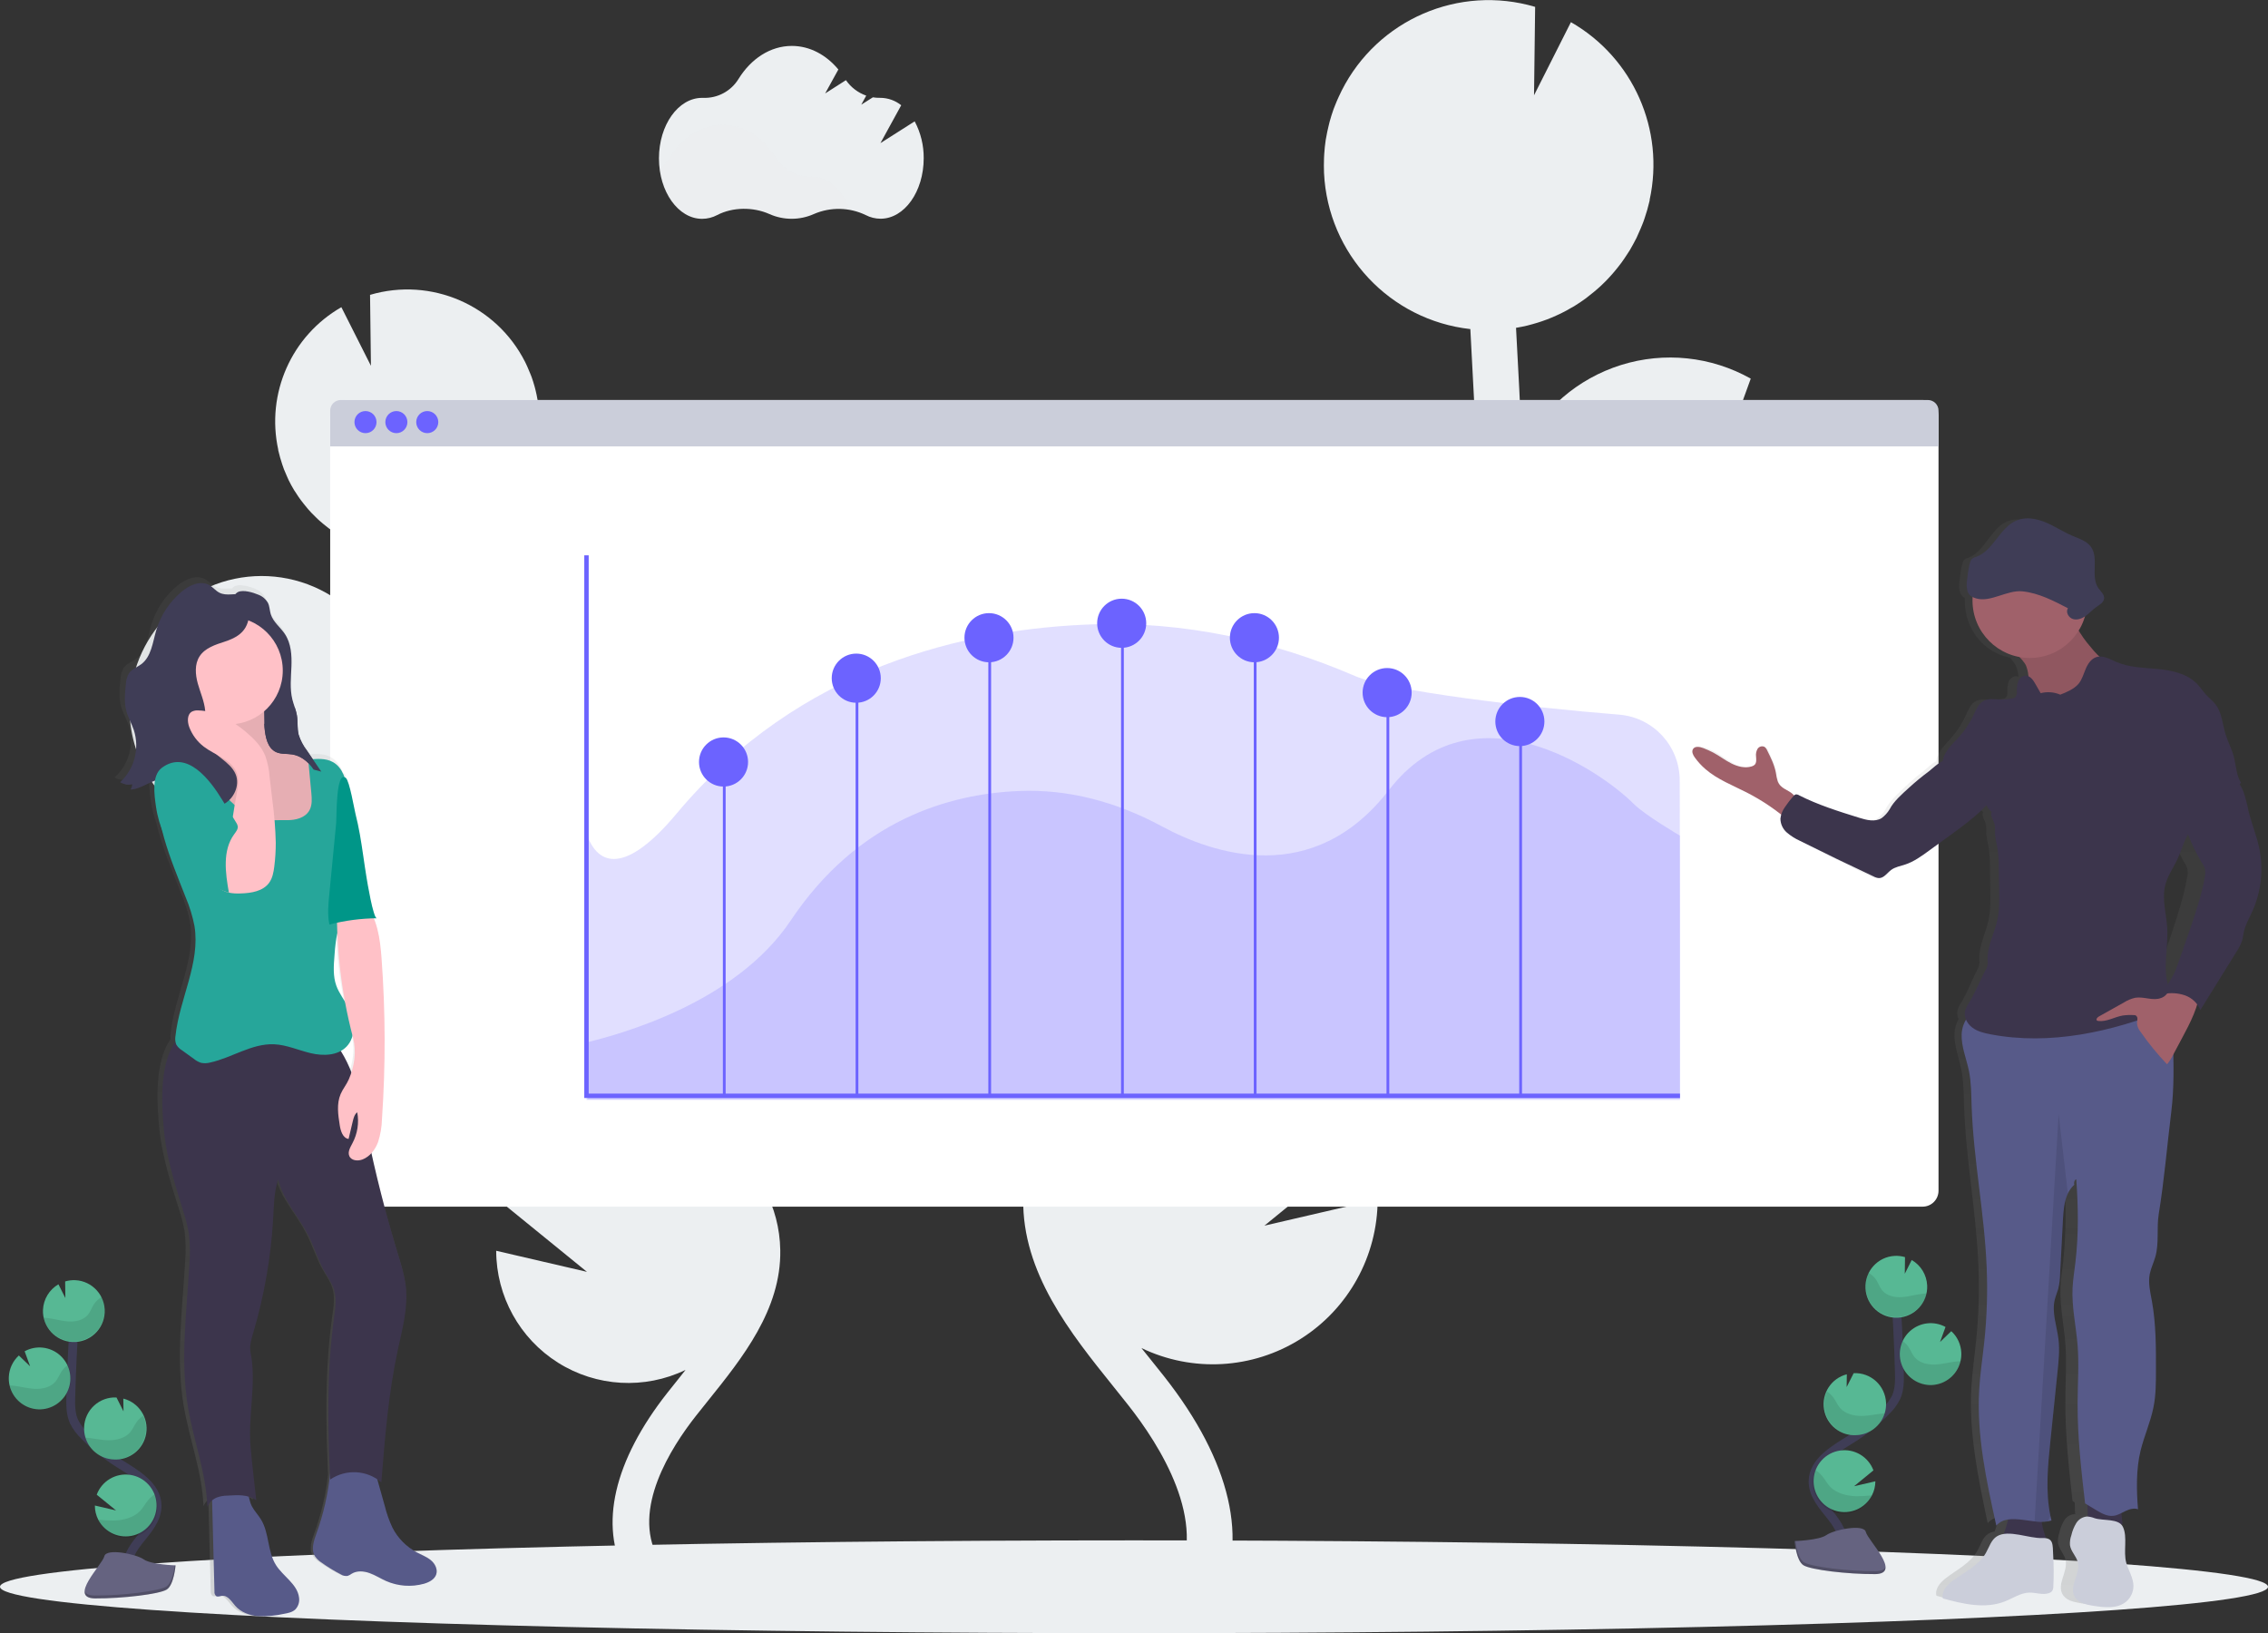 <?xml version="1.0" encoding="UTF-8"?>
<svg width="493px" height="355px" viewBox="0 0 493 355" version="1.1" xmlns="http://www.w3.org/2000/svg" xmlns:xlink="http://www.w3.org/1999/xlink">
    <rect x="0" y="0" width="493" height="355" fill="#333333" stroke="none"/>
    <!-- Generator: Sketch 55 (78076) - https://sketchapp.com -->
    <title>undraw_growth_analytics_8btt</title>
    <desc>Created with Sketch.</desc>
    <defs>
        <linearGradient x1="50.008%" y1="100.019%" x2="50.008%" y2="-0.015%" id="linearGradient-1">
            <stop stop-color="#808080" stop-opacity="0.25" offset="0%"></stop>
            <stop stop-color="#808080" stop-opacity="0.12" offset="54%"></stop>
            <stop stop-color="#808080" stop-opacity="0.1" offset="100%"></stop>
        </linearGradient>
        <linearGradient x1="50.018%" y1="99.99%" x2="50.018%" y2="-0.009%" id="linearGradient-2">
            <stop stop-color="#808080" stop-opacity="0.25" offset="0%"></stop>
            <stop stop-color="#808080" stop-opacity="0.12" offset="54%"></stop>
            <stop stop-color="#808080" stop-opacity="0.1" offset="100%"></stop>
        </linearGradient>
    </defs>
    <g id="Client-Side" stroke="none" stroke-width="1" fill="none" fill-rule="evenodd">
        <g id="4-1-1-Overview" transform="translate(-948, -83)">
            <g id="undraw_growth_analytics_8btt" transform="translate(948, 83)">
                <path d="M198.826,26.378 L191.383,31.109 L195.9,22.876 C194.621,21.853 193.038,21.287 191.402,21.266 L191.282,21.266 C190.765,21.276 190.248,21.239 189.738,21.156 L187.215,22.756 L188.294,20.786 C186.506,20.159 184.962,18.982 183.882,17.423 L179.37,20.306 L182.237,15.103 C179.6,11.933 176.041,9.982 172.123,9.982 C167.428,9.982 163.246,12.783 160.546,17.14 C158.921,19.804 155.988,21.383 152.873,21.271 L152.624,21.271 C147.44,21.271 143.239,27.161 143.239,34.419 C143.239,41.678 147.44,47.567 152.624,47.567 C153.762,47.563 154.883,47.283 155.89,46.75 C159.271,44.987 163.711,44.954 167.251,46.525 C170.324,47.899 173.836,47.899 176.909,46.525 C180.515,44.959 184.622,45.038 188.165,46.741 C189.164,47.263 190.274,47.538 191.402,47.543 C196.586,47.543 200.787,41.658 200.787,34.395 C200.813,31.6 200.139,28.844 198.826,26.378 Z" id="Path" fill="#ECEFF1" fill-rule="nonzero"></path>
                <path d="M184.798,45.617 C182.09,45.102 179.29,45.408 176.756,46.496 C173.684,47.87 170.174,47.87 167.102,46.496 C163.466,44.898 159.313,44.979 155.741,46.717 C154.735,47.253 153.614,47.535 152.475,47.538 C147.866,47.538 144.039,42.893 143.239,36.763 C144.159,36.09 144.94,35.245 145.541,34.275 C148.24,29.918 152.422,27.122 157.117,27.122 C161.812,27.122 165.946,29.884 168.627,34.198 C170.266,36.845 173.167,38.442 176.276,38.406 L176.396,38.406 C180.079,38.382 183.254,41.327 184.798,45.617 Z" id="Path" fill="#CFD8DC" fill-rule="nonzero" opacity="0.03"></path>
                <path d="M135.302,231.192 L132.285,229.314 C131.997,229.136 131.714,228.944 131.427,228.761 C144.65,226.483 154.533,215.333 155.228,201.912 C155.923,188.49 147.245,176.376 134.328,172.739 L134.477,184.586 L127.979,171.697 L127.897,171.697 C112.063,170.961 98.628,183.218 97.885,199.079 C97.857,199.631 97.885,200.169 97.885,200.712 C95.627,198.127 93.569,195.356 92.212,192.32 C89.464,186.176 89.411,179.215 89.627,170.751 C90.059,153.985 90.783,137.086 91.723,120.244 C105.741,118.68 116.547,107.147 117.217,93.035 C117.255,92.156 117.241,91.291 117.217,90.427 C117.217,90.21 117.217,89.999 117.183,89.783 C117.126,88.947 117.049,88.121 116.92,87.304 C116.92,87.17 116.872,87.04 116.848,86.91 C116.733,86.218 116.589,85.536 116.426,84.864 C116.363,84.609 116.301,84.359 116.234,84.11 C116.032,83.375 115.812,82.668 115.553,81.938 C115.467,81.703 115.366,81.458 115.275,81.237 C115.073,80.713 114.853,80.194 114.618,79.685 C114.493,79.416 114.373,79.147 114.244,78.883 C114.205,78.816 114.181,78.744 114.143,78.676 L114.143,78.676 C107.888,66.31 93.714,60.177 80.439,64.092 L80.63,79.512 L74.204,66.773 C63.359,72.985 57.802,85.535 60.484,97.757 L60.455,97.757 C60.498,97.964 60.56,98.161 60.608,98.362 C60.699,98.742 60.795,99.117 60.901,99.491 C61.035,99.972 61.189,100.452 61.347,100.932 C61.467,101.288 61.582,101.639 61.716,101.989 C61.913,102.498 62.133,102.993 62.354,103.488 C62.483,103.776 62.599,104.074 62.738,104.358 C63.102,105.1 63.499,105.826 63.927,106.534 C64.076,106.783 64.243,107.014 64.407,107.259 C64.713,107.739 65.02,108.22 65.366,108.667 C65.572,108.95 65.792,109.224 66.008,109.498 C66.325,109.896 66.646,110.29 66.967,110.67 C67.202,110.944 67.447,111.208 67.692,111.467 C68.046,111.842 68.406,112.202 68.78,112.553 C69.03,112.788 69.26,113.033 69.533,113.254 C69.955,113.634 70.396,113.989 70.842,114.34 C71.068,114.518 71.288,114.7 71.519,114.873 C72.2,115.353 72.9,115.834 73.624,116.314 C73.758,116.396 73.907,116.463 74.041,116.545 C74.65,116.9 75.264,117.241 75.897,117.549 C76.17,117.683 76.449,117.803 76.727,117.928 C77.245,118.159 77.767,118.385 78.305,118.591 L79.264,118.927 C79.791,119.105 80.328,119.273 80.87,119.408 C81.187,119.494 81.508,119.586 81.829,119.662 C82.414,119.802 83.014,119.917 83.618,120.023 L83.733,120.047 C83.34,127.153 82.988,134.261 82.678,141.371 C79.221,134.255 72.988,128.882 65.449,126.518 C57.909,124.154 49.73,125.009 42.84,128.881 L47.914,142.812 L37.474,132.772 C31.877,137.899 28.541,145.041 28.199,152.631 C28.066,155.293 28.311,157.96 28.928,160.552 C31.62,172.022 41.028,180.684 52.663,182.408 C64.299,184.132 75.807,178.57 81.7,168.373 C81.7,169.093 81.652,169.814 81.633,170.539 C81.441,178.004 81.201,187.295 84.918,195.591 C87.436,201.212 91.483,205.78 95.468,209.873 C98.072,212.534 100.772,215.114 103.54,217.607 C106.264,221.27 109.817,224.234 113.908,226.254 C118.454,229.76 123.164,233.061 128.031,236.106 L131.072,237.999 C133.805,239.695 136.606,241.438 139.349,243.249 C138.87,243.201 138.39,243.149 137.911,243.125 C125.422,242.542 113.992,250.118 109.645,261.859 L127.59,276.458 L107.861,271.875 C107.871,281.759 112.947,290.946 121.302,296.204 C129.657,301.463 140.123,302.057 149.017,297.777 L147.708,299.435 C146.826,300.533 145.955,301.625 145.095,302.711 C133.422,317.521 130.175,331.577 135.954,342.294 L142.984,338.494 C137.335,328.06 145.79,314.706 151.339,307.683 C152.183,306.616 153.039,305.543 153.909,304.464 C161.366,295.183 169.816,284.663 169.61,271.76 C169.289,252.3 150.447,240.598 135.302,231.192 Z" id="Path" fill="#ECEFF1" fill-rule="nonzero"></path>
                <path d="M265.237,209.93 L268.997,207.586 C269.356,207.36 269.706,207.106 270.066,206.894 C253.501,204.041 241.144,190.033 240.357,173.215 C240.085,167.602 241.145,162.005 243.45,156.882 C247.803,147.167 256.235,139.886 266.469,137.004 L266.282,151.785 L274.373,135.707 L274.469,135.707 C294.229,134.786 310.994,150.083 311.918,169.876 C311.952,170.563 311.918,171.236 311.918,171.913 C314.743,168.69 317.304,165.231 318.997,161.446 C322.431,153.76 322.498,145.113 322.224,134.545 C321.687,113.624 320.786,92.545 319.611,71.533 C302.121,69.584 288.638,55.192 287.806,37.585 C287.758,36.49 287.772,35.409 287.806,34.333 C287.806,34.064 287.82,33.795 287.849,33.526 C287.916,32.483 288.017,31.45 288.17,30.437 C288.194,30.269 288.232,30.105 288.261,29.956 C288.408,29.092 288.586,28.24 288.793,27.401 C288.87,27.089 288.947,26.772 289.028,26.44 C289.283,25.527 289.556,24.619 289.877,23.736 C289.983,23.438 290.107,23.154 290.223,22.861 C290.482,22.203 290.755,21.559 291.047,20.94 C291.201,20.608 291.35,20.272 291.527,19.941 C291.565,19.859 291.604,19.768 291.647,19.686 C299.443,4.251 317.133,-3.402 333.696,1.494 L333.456,20.709 L341.474,4.818 C355.004,12.568 361.933,28.229 358.576,43.474 L358.614,43.474 C358.562,43.729 358.48,43.955 358.423,44.228 C358.307,44.709 358.188,45.189 358.058,45.636 C357.89,46.236 357.698,46.823 357.502,47.409 C357.353,47.851 357.209,48.292 357.022,48.73 C356.778,49.364 356.504,49.983 356.226,50.598 C356.063,50.959 355.919,51.328 355.746,51.684 C355.267,52.611 354.787,53.519 354.265,54.398 C354.082,54.71 353.871,55.003 353.675,55.306 C353.291,55.902 352.903,56.488 352.485,57.059 C352.226,57.415 351.953,57.751 351.685,58.097 C351.291,58.577 350.893,59.087 350.471,59.562 C350.177,59.882 349.875,60.214 349.565,60.557 C349.128,61.037 348.673,61.469 348.212,61.911 C347.901,62.204 347.594,62.502 347.253,62.786 C346.721,63.266 346.174,63.698 345.613,64.135 C345.335,64.356 345.062,64.592 344.774,64.803 C343.925,65.428 343.052,66.023 342.146,66.576 C341.978,66.677 341.796,66.763 341.623,66.864 C340.872,67.312 340.101,67.73 339.312,68.118 C338.971,68.286 338.621,68.43 338.276,68.598 C337.628,68.891 336.976,69.17 336.309,69.424 C335.916,69.573 335.523,69.713 335.13,69.847 C334.468,70.073 333.801,70.275 333.125,70.462 C332.727,70.572 332.329,70.683 331.921,70.784 C331.188,70.957 330.444,71.101 329.691,71.231 L329.543,71.259 C330.041,80.127 330.481,88.997 330.862,97.868 C335.175,88.991 342.953,82.289 352.36,79.343 C361.767,76.397 371.971,77.468 380.564,82.303 L374.277,99.679 L387.298,87.155 C394.281,93.549 398.444,102.46 398.87,111.928 C399.034,115.237 398.729,118.553 397.963,121.776 C394.613,136.096 382.874,146.915 368.349,149.07 C353.825,151.225 339.459,144.279 332.108,131.547 C332.108,132.445 332.171,133.353 332.195,134.251 C332.435,143.566 332.732,155.158 328.099,165.505 C324.958,172.523 319.903,178.216 314.906,183.322 C311.655,186.646 308.298,189.863 304.835,192.973 C301.431,197.541 296.994,201.234 291.887,203.748 C286.213,208.124 280.339,212.241 274.267,216.046 L270.479,218.414 C267.069,220.528 263.578,222.704 260.149,224.961 C260.753,224.904 261.348,224.837 261.961,224.808 C277.537,224.079 291.795,233.523 297.224,248.164 L274.848,266.418 L299.464,260.706 C299.447,273.037 293.112,284.496 282.688,291.055 C272.264,297.614 259.208,298.355 248.111,293.017 C248.668,293.708 249.219,294.4 249.775,295.087 C250.874,296.456 251.972,297.821 253.041,299.175 C267.601,317.646 271.654,335.204 264.441,348.558 L255.674,343.817 C262.69,330.799 252.135,314.139 245.215,305.386 C244.164,304.056 243.09,302.716 242.011,301.371 C232.708,289.793 222.162,276.669 222.421,260.572 C222.819,236.26 246.337,221.661 265.237,209.93 Z" id="Path" fill="#ECEFF1" fill-rule="nonzero"></path>
                <path d="M421.381,90.412 L421.381,258.823 C421.381,259.742 421.016,260.623 420.368,261.272 C419.72,261.922 418.84,262.287 417.923,262.287 L75.226,262.287 C74.309,262.287 73.43,261.922 72.782,261.272 C72.135,260.622 71.771,259.741 71.773,258.823 L71.773,90.412 C71.771,89.494 72.135,88.613 72.782,87.963 C73.43,87.314 74.309,86.949 75.226,86.949 L417.923,86.949 C419.833,86.949 421.381,88.499 421.381,90.412 Z" id="Path" fill="#FFFFFF" fill-rule="nonzero"></path>
                <path d="M421.381,89.259 L421.381,97.037 L71.773,97.037 L71.773,89.259 C71.773,87.983 72.806,86.949 74.079,86.949 L419.074,86.949 C420.348,86.949 421.381,87.983 421.381,89.259 Z" id="Path" fill="#CBCEDA" fill-rule="nonzero"></path>
                <ellipse id="Oval" fill="#6C63FF" fill-rule="nonzero" cx="79.446" cy="91.752" rx="2.398" ry="2.402"></ellipse>
                <ellipse id="Oval" fill="#6C63FF" fill-rule="nonzero" cx="86.16" cy="91.752" rx="2.398" ry="2.402"></ellipse>
                <ellipse id="Oval" fill="#6C63FF" fill-rule="nonzero" cx="92.874" cy="91.752" rx="2.398" ry="2.402"></ellipse>
                <path d="M365.184,209.911 L365.184,238.82 L127.7,238.95 L127.485,181.16 C129.993,188.563 136.184,189.894 147.085,176.837 C173.725,144.969 209.937,136.581 237.968,135.702 C257.151,135.097 276.291,139.065 294.558,146.948 C302.145,150.229 332.128,153.76 351.915,155.335 C359.361,155.923 365.11,162.139 365.127,169.622 L365.184,209.911 Z" id="Path" fill="#6C63FF" fill-rule="nonzero" opacity="0.2"></path>
                <path d="M365.184,181.641 L365.184,239.094 L127.485,239.094 L127.485,226.604 C134.28,224.889 159.697,218.294 171.883,200.078 C186.462,178.269 206.278,172.533 221.61,171.932 C232.118,171.514 242.577,174.219 252.562,179.618 C263.793,185.69 285.446,193.016 301.895,171.75 C320.09,148.235 348.04,167.614 355.128,174.738 C357.66,177.255 365.184,181.641 365.184,181.641 Z" id="Path" fill="#6C63FF" fill-rule="nonzero" opacity="0.2"></path>
                <polyline id="Path" stroke="#6C63FF" stroke-width="0.96" points="127.485 120.71 127.485 238.191 365.184 238.191"></polyline>
                <path d="M157.434,238.191 L157.434,166.571" id="Path" stroke="#6C63FF" stroke-width="0.6"></path>
                <path d="M186.285,238.191 L186.285,147.414" id="Path" stroke="#6C63FF" stroke-width="0.6"></path>
                <path d="M215.136,238.191 L215.136,138.301" id="Path" stroke="#6C63FF" stroke-width="0.6"></path>
                <path d="M243.987,238.191 L243.987,135.476" id="Path" stroke="#6C63FF" stroke-width="0.6"></path>
                <path d="M272.838,238.191 L272.838,138.618" id="Path" stroke="#6C63FF" stroke-width="0.6"></path>
                <path d="M301.689,238.191 L301.689,150.238" id="Path" stroke="#6C63FF" stroke-width="0.6"></path>
                <path d="M330.54,238.191 L330.54,156.205" id="Path" stroke="#6C63FF" stroke-width="0.6"></path>
                <ellipse id="Oval" fill="#6C63FF" fill-rule="nonzero" cx="157.276" cy="165.63" rx="5.333" ry="5.342"></ellipse>
                <ellipse id="Oval" fill="#6C63FF" fill-rule="nonzero" cx="186.127" cy="147.414" rx="5.333" ry="5.342"></ellipse>
                <ellipse id="Oval" fill="#6C63FF" fill-rule="nonzero" cx="214.978" cy="138.618" rx="5.333" ry="5.342"></ellipse>
                <ellipse id="Oval" fill="#6C63FF" fill-rule="nonzero" cx="243.824" cy="135.476" rx="5.333" ry="5.342"></ellipse>
                <ellipse id="Oval" fill="#6C63FF" fill-rule="nonzero" cx="272.675" cy="138.618" rx="5.333" ry="5.342"></ellipse>
                <ellipse id="Oval" fill="#6C63FF" fill-rule="nonzero" cx="301.526" cy="150.551" rx="5.333" ry="5.342"></ellipse>
                <ellipse id="Oval" fill="#6C63FF" fill-rule="nonzero" cx="330.377" cy="156.834" rx="5.333" ry="5.342"></ellipse>
                <ellipse id="Oval" fill="#ECEFF1" fill-rule="nonzero" cx="246.5" cy="344.912" rx="246.5" ry="10.088"></ellipse>
                <path d="M27.595,169.439 C27.575,169.855 27.441,170.258 27.206,170.602 C29.124,170.544 30.827,169.281 32.597,168.68 C32.28,170.544 32.597,172.754 32.836,174.339 C33.068,175.877 33.45,177.388 33.978,178.85 C35.191,184.072 37.402,189.207 39.382,194.222 C40.236,196.21 40.879,198.282 41.301,200.404 C42.648,208.499 37.987,216.329 37.104,224.481 C37.037,224.93 37.037,225.387 37.104,225.836 C37.025,225.92 36.954,226.011 36.893,226.11 C33.637,231.115 34.059,239.493 34.644,245.421 C35.229,251.349 37.104,257.065 38.874,262.758 C39.401,264.327 39.813,265.932 40.107,267.561 C40.388,269.792 40.433,272.046 40.241,274.287 C39.656,284.716 38.188,295.236 39.92,305.511 C41.181,313 43.934,319.812 44.236,327.397 C44.464,326.838 44.826,326.343 45.291,325.956 L45.809,345.878 C45.76,346.255 45.9,346.632 46.183,346.886 C46.552,347.122 47.032,346.886 47.468,346.824 C48.734,346.67 49.545,348.049 50.384,349.005 C51.645,350.446 53.587,351.128 55.491,351.277 C57.408,351.349 59.326,351.175 61.198,350.758 C62.076,350.6 63.006,350.417 63.663,349.797 C64.345,349.102 64.655,348.122 64.498,347.16 C64.124,344.225 60.968,342.553 59.381,340.051 C57.505,337.091 57.942,333.128 56.11,330.136 C55.482,329.112 54.614,328.248 54.053,327.186 C53.77,326.532 53.546,325.853 53.386,325.159 C53.955,325.331 54.495,325.588 54.988,325.923 C54.815,324.366 54.638,322.805 54.465,321.244 L54.388,320.571 C54.153,318.462 53.909,316.358 53.736,314.245 C53.146,307.289 55.117,300.472 53.736,293.627 C53.448,292.186 53.909,290.682 54.336,289.265 C56.76,281.192 58.239,272.864 58.743,264.449 C58.915,261.48 58.911,258.617 59.86,255.802 C60.973,260.341 64.411,263.92 66.574,268.085 C67.907,270.679 68.737,273.513 70.19,276.04 C70.89,277.27 71.744,278.442 72.19,279.777 C72.881,281.867 72.516,284.135 72.19,286.315 C70.631,297.604 70.814,309.095 71.312,320.48 C70.839,324.836 69.839,329.119 68.334,333.234 C67.74,334.858 67.092,336.75 68.013,338.216 C68.401,338.753 68.89,339.21 69.452,339.561 C70.815,340.532 72.248,341.4 73.739,342.159 C74.182,342.451 74.715,342.574 75.24,342.505 C75.566,342.392 75.873,342.23 76.151,342.025 C77.317,341.324 78.822,341.434 80.108,341.886 C81.393,342.337 82.554,343.091 83.8,343.634 C86.414,344.76 89.332,344.966 92.078,344.22 C93.238,343.898 94.476,343.284 94.835,342.145 C95.195,341.007 94.533,339.806 93.617,339.056 C92.701,338.307 91.569,337.903 90.519,337.356 C88.217,336.153 86.338,334.274 85.134,331.971 C84.41,330.451 83.841,328.863 83.436,327.229 C82.88,325.269 82.325,323.309 81.772,321.349 C82.088,321.558 82.389,321.787 82.673,322.036 C83.455,312.333 84.246,302.6 86.323,293.089 C87.316,288.54 88.611,283.933 88.107,279.307 C87.843,276.876 87.085,274.527 86.366,272.187 C84.128,264.889 82.168,257.514 80.487,250.061 C81.114,249.359 81.602,248.544 81.925,247.659 C82.465,246.014 82.761,244.299 82.803,242.567 C83.607,230.891 83.575,219.172 82.707,207.5 C82.486,204.541 82.141,201.432 80.981,198.742 L81.662,198.742 C80.851,198.742 79.527,190.682 79.369,189.783 C78.827,186.67 78.448,183.538 77.887,180.43 C77.614,178.917 77.307,177.404 76.928,175.915 C76.669,174.925 75.633,168.781 74.808,168.094 C74.72,168.02 74.619,167.962 74.511,167.921 C74.097,166.541 73.191,165.361 71.965,164.607 C70.636,163.857 69.054,163.833 67.505,163.953 C67.067,163.313 66.629,162.68 66.191,162.056 C65.386,161.021 64.77,159.852 64.373,158.602 C64.249,158.079 64.175,157.544 64.152,157.007 C64.152,156.647 64.128,156.286 64.114,155.926 C64.114,155.744 64.114,155.566 64.114,155.383 C64.097,155.024 64.059,154.667 63.999,154.312 L63.999,154.312 C63.951,154.019 63.879,153.736 63.802,153.447 C63.769,153.327 63.726,153.202 63.687,153.082 C63.467,152.357 63.208,151.641 63.016,150.911 C62.426,148.552 62.723,146.078 62.814,143.648 C62.905,141.217 62.747,138.642 61.376,136.615 C60.373,135.126 58.767,133.997 58.23,132.292 C57.975,131.48 57.99,130.586 57.616,129.818 C57.13,128.963 56.354,128.312 55.429,127.983 C54.345,127.502 52.168,126.868 51.002,127.43 C50.784,127.539 50.591,127.693 50.437,127.882 C49.204,127.944 47.962,128.112 46.878,127.569 C46.044,127.151 45.439,126.359 44.629,125.903 C42.711,124.826 40.265,125.903 38.558,127.305 C35.844,129.532 33.86,132.525 32.865,135.894 C32.107,138.493 31.8,141.529 29.628,143.167 C28.726,143.845 27.566,144.219 26.909,145.127 C26.462,145.866 26.214,146.709 26.189,147.572 C25.964,149.542 25.777,151.569 26.3,153.481 C26.693,154.922 27.465,156.21 27.945,157.612 C29.25,161.665 28.075,166.109 24.938,168.983 C25.73,169.476 26.683,169.639 27.595,169.439 L27.595,169.439 Z M73.71,227.724 C75.031,227.007 75.975,225.75 76.295,224.279 C76.348,224.467 76.391,224.654 76.439,224.841 C77.054,227.35 76.929,229.983 76.079,232.422 C75.443,230.783 74.649,229.209 73.71,227.724 L73.71,227.724 Z M74.669,217.088 C73.87,215.941 73.195,214.712 72.655,213.423 C71.917,211.347 72.084,209.099 72.262,206.88 C72.357,205.205 72.588,203.541 72.952,201.903 C73.164,207 73.743,212.075 74.684,217.088 L74.669,217.088 Z" id="Shape" fill="url(#linearGradient-1)" fill-rule="nonzero"></path>
                <path d="M56.11,129.251 C57.021,129.58 57.783,130.226 58.258,131.071 C58.623,131.835 58.613,132.724 58.863,133.531 C59.39,135.231 60.973,136.356 61.951,137.854 C63.284,139.867 63.443,142.432 63.351,144.844 C63.26,147.255 62.973,149.72 63.553,152.05 C63.836,153.188 64.325,154.278 64.512,155.436 C64.752,156.849 64.55,158.318 64.9,159.707 C65.29,160.947 65.895,162.108 66.689,163.137 L69.811,167.71 C68.417,167.374 67.045,166.954 65.701,166.451 C66.116,167.758 66.887,168.922 67.927,169.814 L65.668,167.076 C65.21,166.446 64.641,165.906 63.989,165.481 C63.16,165.001 62.181,164.933 61.251,164.746 C59.457,164.381 57.669,163.463 56.791,161.864 C55.626,159.712 56.369,157.012 55.721,154.658 C55.242,152.938 54.062,151.521 53.247,149.931 C51.405,146.343 51.516,142.106 50.94,138.104 C50.696,136.408 50.317,134.741 50.307,133.003 C50.307,131.739 50.432,129.328 51.746,128.679 C52.902,128.141 55.04,128.794 56.11,129.251 Z" id="Path" fill="#3F3D56" fill-rule="nonzero"></path>
                <path d="M81.249,318.832 L83.647,327.369 C84.044,328.992 84.603,330.57 85.316,332.081 C86.486,334.365 88.327,336.235 90.591,337.437 C91.622,337.98 92.74,338.398 93.636,339.128 C94.533,339.858 95.176,341.083 94.831,342.198 C94.485,343.312 93.262,343.942 92.121,344.264 C89.416,345.004 86.539,344.796 83.968,343.673 C82.745,343.13 81.604,342.38 80.343,341.934 C79.081,341.487 77.595,341.372 76.453,342.073 C76.18,342.277 75.878,342.439 75.557,342.553 C75.039,342.624 74.514,342.503 74.079,342.212 C72.612,341.458 71.203,340.594 69.864,339.628 C69.318,339.278 68.846,338.824 68.473,338.292 C67.562,336.851 68.205,334.93 68.785,333.34 C70.327,329.08 71.33,324.644 71.773,320.134 C71.756,319.73 71.915,319.339 72.209,319.063 C72.422,318.951 72.66,318.898 72.9,318.909 L83.143,318.429" id="Path" fill="#575A89" fill-rule="nonzero"></path>
                <path d="M54.729,327.378 C55.28,328.43 56.139,329.3 56.753,330.313 C58.551,333.287 58.124,337.226 59.97,340.166 C61.529,342.654 64.632,344.321 65.001,347.237 C65.155,348.19 64.851,349.161 64.181,349.855 C63.534,350.456 62.618,350.633 61.754,350.787 C59.916,351.203 58.032,351.378 56.148,351.306 C54.273,351.157 52.364,350.465 51.127,349.043 C50.298,348.083 49.506,346.723 48.25,346.882 C47.818,346.934 47.348,347.175 46.984,346.939 C46.708,346.685 46.573,346.313 46.619,345.94 L46.053,324.097 C47.866,323.9 51.007,323.18 52.767,323.804 C54.283,324.337 54.038,326.048 54.729,327.378 Z" id="Path" fill="#575A89" fill-rule="nonzero"></path>
                <path d="M72.626,226.407 C77.048,231.917 78.357,239.214 79.777,246.141 C81.606,255.076 83.853,263.912 86.52,272.649 C87.229,274.974 87.958,277.308 88.232,279.725 C88.711,284.327 87.455,288.905 86.476,293.425 C84.438,302.884 83.661,312.559 82.894,322.205 C79.741,319.513 75.178,319.271 71.758,321.614 C71.24,309.984 71.005,298.234 72.578,286.695 C72.876,284.528 73.235,282.275 72.578,280.2 C72.137,278.865 71.303,277.707 70.607,276.487 C69.169,273.97 68.363,271.155 67.054,268.575 C64.948,264.434 61.567,260.889 60.474,256.364 C59.539,259.169 59.544,262.013 59.376,264.963 C58.889,273.335 57.44,281.623 55.06,289.664 C54.638,291.076 54.187,292.546 54.47,293.987 C55.813,300.799 53.875,307.572 54.47,314.49 C54.642,316.589 54.877,318.683 55.108,320.778 L55.184,321.45 L55.702,326.1 C53.784,324.789 51.755,324.976 49.439,325.096 C48.657,325.097 47.882,325.233 47.147,325.5 C46.206,325.88 45.459,326.628 45.08,327.57 C44.802,320.028 42.092,313.255 40.855,305.814 C39.152,295.572 40.591,285.11 41.171,274.743 C41.359,272.511 41.314,270.265 41.037,268.042 C40.748,266.413 40.343,264.808 39.824,263.238 C38.088,257.579 36.241,251.896 35.666,246.002 C35.09,240.108 34.678,231.783 37.877,226.787 C38.865,225.25 41.296,225.941 42.831,224.942 C44.04,224.183 45.37,223.637 46.763,223.328 C55.151,221.378 64.052,225.668 72.626,226.407 Z" id="Path" fill="#3C354C" fill-rule="nonzero"></path>
                <path d="M57.486,158.03 C57.673,160.129 58.115,162.603 60.023,163.487 C61.107,163.968 62.364,163.8 63.534,163.992 C65.749,164.352 67.572,166.057 68.598,168.056 C69.624,170.054 69.979,172.326 70.219,174.56 C70.516,177.361 70.612,180.397 69.078,182.755 C67.84,184.677 65.721,185.825 63.495,186.416 C59.021,187.591 54.256,186.71 50.494,184.014 C48.718,182.626 47.109,181.037 45.698,179.277 C42.514,175.564 39.306,171.495 38.654,166.643 C38.577,166.091 38.582,165.423 39.032,165.097 C39.344,164.921 39.704,164.85 40.059,164.895 L43.114,164.948 C43.886,164.948 44.758,164.948 45.286,164.366 C45.814,163.785 45.766,163.045 45.766,162.334 L45.559,153.452 C45.514,153.138 45.588,152.817 45.766,152.554 C45.958,152.377 46.205,152.271 46.466,152.251 C48.149,151.968 49.909,152.251 51.554,151.795 C53.122,151.363 55.582,149.561 56.733,151.411 C57.693,153.001 57.328,156.238 57.486,158.03 Z" id="Path" fill="#FFC1C7" fill-rule="nonzero"></path>
                <path d="M57.486,158.03 C57.673,160.129 58.115,162.603 60.023,163.487 C61.107,163.968 62.364,163.8 63.534,163.992 C65.749,164.352 67.572,166.057 68.598,168.056 C69.624,170.054 69.979,172.326 70.219,174.56 C70.516,177.361 70.612,180.397 69.078,182.755 C67.84,184.677 65.721,185.825 63.495,186.416 C59.021,187.591 54.256,186.71 50.494,184.014 C48.718,182.626 47.109,181.037 45.698,179.277 C42.514,175.564 39.306,171.495 38.654,166.643 C38.577,166.091 38.582,165.423 39.032,165.097 C39.344,164.921 39.704,164.85 40.059,164.895 L43.114,164.948 C43.886,164.948 44.758,164.948 45.286,164.366 C45.814,163.785 45.766,163.045 45.766,162.334 L45.559,153.452 C45.514,153.138 45.588,152.817 45.766,152.554 C45.958,152.377 46.205,152.271 46.466,152.251 C48.149,151.968 49.909,152.251 51.554,151.795 C53.122,151.363 55.582,149.561 56.733,151.411 C57.693,153.001 57.328,156.238 57.486,158.03 Z" id="Path" fill="#000000" fill-rule="nonzero" opacity="0.1"></path>
                <ellipse id="Oval" fill="#FFC1C7" fill-rule="nonzero" cx="49.799" cy="145.761" rx="11.668" ry="11.688"></ellipse>
                <path d="M62.344,178.273 C64.229,178.307 66.358,177.793 67.27,176.121 C67.893,174.988 67.792,173.609 67.672,172.322 L66.996,165.116 C68.828,164.924 70.799,164.76 72.396,165.668 C74.521,166.874 75.274,169.545 75.523,171.976 C75.969,176.539 75.245,181.146 75.494,185.724 C75.705,189.567 76.592,193.535 75.461,197.22 C74.981,198.757 74.185,200.174 73.667,201.697 C73.02,203.618 72.852,205.684 72.708,207.716 C72.53,209.897 72.363,212.155 73.092,214.22 C73.701,215.95 74.89,217.405 75.739,219.024 C77.13,221.704 77.427,225.317 75.336,227.493 C73.418,229.482 70.262,229.563 67.581,228.934 C64.9,228.305 62.306,227.104 59.572,226.989 C54.719,226.782 50.393,229.938 45.665,230.961 C45.031,231.131 44.367,231.154 43.723,231.029 C43.153,230.844 42.622,230.554 42.159,230.174 L39.56,228.3 C39.04,227.989 38.608,227.551 38.303,227.027 C38.086,226.444 38.029,225.814 38.14,225.202 C39.013,217.093 43.593,209.311 42.269,201.264 C41.858,199.155 41.228,197.094 40.39,195.115 C37.095,186.67 33.143,177.899 34.424,168.92 C34.702,166.932 35.287,164.9 36.654,163.43 C38.02,161.96 40.332,161.23 42.102,162.171 C43.871,163.113 44.499,165.207 45.281,167.028 C46.788,170.567 49.179,173.658 52.225,176.001 C53.511,176.991 55.069,178.254 56.753,178.297 C58.508,178.36 60.426,178.235 62.344,178.273 Z" id="Path" fill="#26A69A" fill-rule="nonzero"></path>
                <path d="M79.244,196.432 C82.074,199.578 82.63,204.118 82.942,208.336 C83.8,219.941 83.83,231.592 83.033,243.201 C82.993,244.923 82.703,246.63 82.175,248.269 C81.57,249.879 80.439,251.368 78.846,252.012 C77.825,252.425 76.401,252.314 75.94,251.31 C75.518,250.393 76.146,249.389 76.621,248.476 C77.712,246.425 78.077,244.065 77.657,241.779 C77.077,242.202 76.871,242.966 76.698,243.667 L75.772,247.568 C74.521,247.386 74.051,245.853 73.854,244.604 C73.49,242.337 73.14,239.92 74.046,237.812 C74.525,236.687 75.341,235.732 75.825,234.607 C77.048,231.783 77.528,228.555 76.741,225.576 C74.09,215.521 72.933,205.129 73.307,194.736 C75.124,195.766 77.159,196.348 79.244,196.432 L79.244,196.432 Z" id="Path" fill="#FFC1C7" fill-rule="nonzero"></path>
                <path d="M81.916,199.597 C78.433,199.633 74.968,200.091 71.595,200.962 C71.149,198.762 71.365,196.485 71.595,194.236 L73.082,178.864 C73.192,177.726 72.981,167.268 75.183,169.117 C75.993,169.8 77.014,175.91 77.269,176.895 C77.652,178.374 77.954,179.873 78.228,181.381 C78.779,184.47 79.153,187.588 79.666,190.682 C79.815,191.599 81.12,199.597 81.916,199.597 Z" id="Path" fill="#009688" fill-rule="nonzero"></path>
                <path d="M54.249,130.903 C54.263,130.538 54.181,130.174 54.009,129.851 C53.702,129.466 53.248,129.228 52.758,129.193 C51.07,128.929 49.223,129.611 47.703,128.838 C46.878,128.42 46.293,127.637 45.492,127.18 C43.574,126.109 41.176,127.18 39.522,128.578 C36.849,130.799 34.902,133.771 33.93,137.11 C33.182,139.694 32.879,142.716 30.745,144.344 C29.858,145.017 28.717,145.391 28.069,146.295 C27.634,147.022 27.391,147.849 27.364,148.696 C27.144,150.656 26.957,152.674 27.47,154.576 C27.858,156.017 28.616,157.286 29.091,158.679 C30.388,162.716 29.23,167.14 26.122,170.021 C26.901,170.509 27.839,170.671 28.736,170.472 C28.716,170.885 28.585,171.285 28.357,171.63 C31.086,171.543 33.46,168.877 36.131,169.458 C38.174,169.9 39.311,172.009 40.831,173.446 C42.792,175.29 45.837,176.064 48.298,174.968 C50.758,173.873 52.254,170.76 51.209,168.272 C50.019,165.442 46.351,164.323 45.08,161.547 C44.097,159.385 44.826,156.853 44.6,154.485 C44.423,152.453 43.545,150.556 42.998,148.586 C42.452,146.616 42.274,144.368 43.387,142.658 C44.567,140.837 46.825,140.131 48.883,139.459 C53.53,137.946 54.422,135.601 54.249,130.903 Z" id="Path" fill="#3F3D56" fill-rule="nonzero"></path>
                <path d="M51.381,172.922 C51.712,171.289 52.043,169.559 51.453,167.993 C50.365,165.111 46.792,164.184 44.322,162.315 C42.891,161.226 41.792,159.759 41.147,158.078 C40.701,156.897 40.639,155.273 41.742,154.668 C42.171,154.466 42.646,154.381 43.118,154.423 C46.955,154.514 50.499,156.608 53.448,159.092 C55.165,160.533 56.805,162.186 57.649,164.261 C58.185,165.756 58.508,167.32 58.608,168.906 L59.227,174.137 C59.633,177.14 59.873,180.163 59.946,183.192 C59.948,184.925 59.839,186.657 59.62,188.376 C59.467,189.596 59.237,190.859 58.522,191.859 C57.194,193.722 54.628,194.14 52.34,194.203 C51.475,194.252 50.608,194.197 49.756,194.039 C45.953,193.213 43.066,187.876 45.948,184.581 C47.171,183.183 49.003,183.14 49.703,181.218 C50.604,178.667 50.835,175.578 51.381,172.922 Z" id="Path" fill="#FFC1C7" fill-rule="nonzero"></path>
                <path d="M48.288,173.84 L51.314,178.754 C51.494,179.007 51.62,179.295 51.683,179.599 C51.765,180.238 51.29,180.805 50.911,181.329 C48.322,184.864 48.993,189.735 49.76,194.049 C41.332,191.382 35.172,184.116 33.911,175.353 C33.532,172.783 32.923,168.551 35.201,166.879 C40.663,162.844 45.718,169.627 48.288,173.84 Z" id="Path" fill="#26A69A" fill-rule="nonzero"></path>
                <path d="M63.534,163.992 C62.364,163.8 61.107,163.992 60.023,163.487 C58.105,162.603 57.673,160.125 57.486,158.03 C57.486,157.833 57.462,157.622 57.453,157.396 C58.137,156.694 58.88,156.051 59.673,155.475 C60.389,155.055 61.15,154.718 61.942,154.471 L64.061,153.726 C64.264,154.288 64.424,154.865 64.541,155.451 C64.781,156.863 64.579,158.333 64.929,159.721 C65.319,160.961 65.924,162.123 66.718,163.151 L69.84,167.724 C69.274,167.59 68.713,167.441 68.157,167.278 C67.068,165.62 65.452,164.304 63.534,163.992 Z" id="Path" fill="#3F3D56" fill-rule="nonzero"></path>
                <path d="M486.766,184.225 C486.209,181.521 485.169,178.941 484.54,176.261 C484.282,174.861 483.935,173.479 483.5,172.125 C483.278,171.536 483,170.969 482.67,170.434 L482.967,170.155 C481.979,168.483 481.941,166.389 481.476,164.487 C481.073,162.848 480.272,161.35 479.788,159.736 C479.116,157.497 479.025,154.97 477.639,153.121 C477.093,152.391 476.378,151.819 475.769,151.142 C475.069,150.368 474.517,149.46 473.808,148.701 C471.745,146.501 468.638,145.819 465.698,145.502 C462.758,145.185 459.718,145.19 457.008,143.965 C455.872,143.451 454.673,142.716 453.483,142.802 C452.815,142.157 452.201,141.458 451.647,140.713 C450.742,139.615 449.921,138.451 449.191,137.23 C449.763,136.261 450.205,135.221 450.505,134.136 L450.702,133.997 C451.474,133.411 452.14,132.647 452.898,132.075 C453.565,131.595 454.423,131.091 454.495,130.236 C454.567,129.38 453.795,128.727 453.315,128.021 C451.584,125.489 453.498,121.526 451.723,119.023 C450.836,117.77 449.287,117.294 447.887,116.684 C445.968,115.839 444.256,114.623 442.352,113.802 C440.449,112.98 438.247,112.534 436.329,113.321 C432.742,114.811 431.452,119.927 427.807,121.262 C427.412,121.342 427.055,121.554 426.795,121.863 C426.349,122.593 425.759,126.892 425.865,127.781 C426.004,128.958 426.287,129.539 427.097,129.952 C427.097,130.202 427.097,130.456 427.097,130.711 C427.097,136.826 431.327,141.904 436.904,142.951 C437.439,143.515 437.894,144.151 438.257,144.839 C438.539,145.569 438.701,146.339 438.736,147.121 C438.536,147.025 438.316,146.979 438.094,146.986 C437.369,147.09 436.773,147.611 436.574,148.317 C436.375,149.023 436.295,149.756 436.339,150.488 C436.4,150.946 436.244,151.407 435.917,151.732 C435.74,151.839 435.541,151.901 435.336,151.915 C434.596,152.054 433.845,152.131 433.092,152.146 C431.845,152.146 430.507,151.833 429.409,152.443 C428.311,153.054 427.812,154.365 427.284,155.551 C426.52,157.249 425.513,158.827 424.297,160.235 C422.954,161.792 421.285,163.266 420.906,165.327 C420.901,165.375 420.901,165.423 420.906,165.471 C419.856,165.952 418.781,167.105 418.029,167.686 C416.584,168.806 415.197,169.997 413.871,171.255 C412.523,172.557 410.705,174.171 409.871,175.91 C409.446,176.654 408.879,177.307 408.202,177.831 C406.835,178.72 405.07,178.249 403.531,177.75 C399.263,176.371 394.971,174.978 390.99,172.869 C390.794,172.733 390.556,172.674 390.319,172.701 C390.189,172.742 390.072,172.818 389.983,172.922 C389.951,172.872 389.915,172.824 389.878,172.778 C388.803,171.615 387.115,171.538 386.521,169.761 C386.356,169.197 386.239,168.62 386.171,168.037 C385.795,166.337 385.186,164.698 384.363,163.165 C384.242,162.849 384.036,162.573 383.768,162.368 C383.243,162.114 382.612,162.314 382.329,162.824 C382.054,163.327 381.946,163.904 382.022,164.472 C382.061,165.097 382.152,165.822 381.72,166.269 C381.547,166.432 381.336,166.551 381.106,166.615 C379.72,167.066 378.195,166.663 376.9,165.985 C375.606,165.308 374.44,164.366 373.16,163.651 C372.483,163.279 371.785,162.949 371.069,162.661 C370.33,162.354 369.304,162.152 368.892,162.858 C368.561,163.425 368.892,164.15 369.275,164.688 C369.918,165.617 370.666,166.469 371.505,167.225 C373.999,169.458 377.14,170.703 380.066,172.259 C382.616,173.618 385.026,175.227 387.259,177.063 C387.173,177.342 387.12,177.631 387.101,177.923 C387.103,179.07 387.587,180.163 388.434,180.935 C389.263,181.673 390.195,182.284 391.201,182.751 C396.278,185.393 401.394,187.966 406.548,190.47 C406.875,190.661 407.24,190.779 407.617,190.816 C408.662,190.84 409.329,189.706 410.168,189.053 C411.008,188.4 412.087,188.217 413.099,187.876 C414.897,187.256 416.456,186.08 417.995,184.917 L422.901,181.199 C425.371,179.33 427.903,177.356 429.975,175.05 C430.236,175.601 430.608,176.091 431.068,176.491 C430.665,177.39 431.504,178.321 431.706,179.292 C431.777,179.93 431.795,180.572 431.759,181.213 C431.844,182.149 432.005,183.075 432.238,183.985 C432.474,185.47 432.583,186.973 432.564,188.477 C432.564,190.153 432.617,191.839 432.641,193.511 C432.675,195.682 432.708,197.878 432.253,199.996 C431.634,202.878 430.119,205.617 430.238,208.576 C430.325,209.128 430.271,209.693 430.08,210.219 C428.828,212.621 427.841,215.267 426.493,217.631 C426.095,218.205 425.772,218.828 425.534,219.485 C425.366,220.171 425.434,220.894 425.726,221.536 C425.191,222.495 424.891,223.567 424.848,224.664 C424.757,227.378 425.846,229.948 426.368,232.623 C426.848,235.078 426.848,237.595 426.92,240.098 C427.289,251.81 429.577,263.387 430.051,275.094 C430.275,280.491 430.115,285.898 429.572,291.273 C429.222,294.741 428.704,298.2 428.512,301.688 C427.96,311.583 430.023,321.383 432.07,331.087 C432.69,330.358 433.559,329.887 434.507,329.766 C434.257,330.726 433.926,331.975 433.581,332.898 C433.081,332.967 432.601,333.141 432.171,333.407 C430.977,334.171 430.569,335.737 429.874,337.005 C428.354,339.767 425.366,341.184 422.915,343.082 C421.74,343.99 420.556,345.378 420.925,346.853 C425.169,348.087 429.792,349.183 433.874,347.482 C435.533,346.795 437.087,345.657 438.866,345.599 C440.218,345.556 441.599,346.147 442.894,345.743 C443.215,345.657 443.497,345.461 443.69,345.191 C443.843,344.894 443.916,344.563 443.901,344.23 C444.012,341.972 444.002,339.709 443.873,337.452 C443.762,335.53 443.959,334.089 442.4,333.82 C442.013,332.855 441.725,331.852 441.542,330.827 C441.542,330.64 441.499,330.443 441.475,330.246 C441.904,330.249 442.332,330.214 442.755,330.14 C443.016,330.096 443.274,330.035 443.527,329.958 C443.446,329.626 443.374,329.29 443.307,328.959 C443.172,328.291 443.067,327.623 442.981,326.955 C442.894,326.288 442.832,325.61 442.784,324.938 C442.784,324.597 442.746,324.261 442.731,323.919 C442.702,323.242 442.693,322.565 442.698,321.883 C442.702,321.201 442.698,320.523 442.746,319.841 C442.794,319.159 442.813,318.477 442.861,317.795 C442.976,316.089 443.144,314.384 443.312,312.693 C443.801,307.726 444.293,302.762 444.789,297.801 C444.933,296.312 445.081,294.818 445.1,293.324 C445.119,292.43 445.077,291.537 444.976,290.648 C444.721,288.496 444.045,286.325 444.017,284.202 C444.008,283.847 444.021,283.493 444.055,283.14 C444.088,282.784 444.148,282.431 444.232,282.083 C444.275,281.891 444.333,281.699 444.391,281.512 C444.51,281.132 444.645,280.762 444.765,280.383 C444.827,280.195 444.885,280.003 444.937,279.811 C445.133,279 445.25,278.171 445.287,277.337 C445.287,277.059 445.321,276.78 445.335,276.501 L445.925,264.79 C446.021,262.911 446.179,260.884 446.913,259.208 C447.229,258.468 447.69,257.799 448.27,257.243 C448.122,256.844 448.27,256.172 448.683,256.066 C449.166,262.045 449.106,268.055 448.505,274.023 C448.294,275.896 447.983,277.755 447.896,279.638 C447.714,283.789 448.63,287.896 448.951,292.037 C449.273,296.178 448.951,300.443 448.951,304.647 C448.918,311.876 449.714,319.082 450.505,326.264 L450.985,326.581 C450.985,327.215 451.057,327.907 451.047,328.502 C451.031,328.709 451.052,328.918 451.109,329.117 L450.908,329.117 C449.966,329.197 449.123,329.736 448.654,330.558 C448.179,331.381 447.834,332.272 447.632,333.2 C447.397,333.885 447.3,334.61 447.345,335.333 C447.527,336.702 448.688,337.735 448.994,339.08 C449.556,341.516 447.172,344.143 448.256,346.382 C448.947,347.823 450.687,348.222 452.208,348.472 C454.529,348.851 457.171,349.154 458.998,347.612 C460.003,346.739 460.573,345.466 460.557,344.134 C460.557,342.376 459.516,340.81 459.061,339.119 C458.418,336.746 459.377,333.556 458.365,331.365 C458.283,331.135 458.156,330.922 457.991,330.741 L458.337,330.741 C458.255,329.939 458.173,329.132 458.087,328.339 L458.893,327.926 C459.723,327.508 460.682,327.191 461.545,327.518 C461.224,323.391 461.132,318.832 462.082,314.816 C462.821,311.646 464.144,308.639 464.758,305.439 C465.238,302.802 465.271,300.093 465.281,297.407 C465.281,292.421 465.281,287.401 464.446,282.516 C464.111,280.556 463.631,278.548 463.995,276.588 C464.235,275.296 464.82,274.104 465.166,272.836 C465.971,269.872 465.381,266.687 465.861,263.646 C467.002,256.383 467.607,248.803 468.475,241.506 C468.907,237.37 469.055,233.21 468.916,229.054 L468.916,229.006 L470.638,225.644 C471.87,223.242 473.122,220.801 473.87,218.222 C474.128,218.584 474.336,218.98 474.489,219.399 L482.056,206.803 C482.547,206.058 482.936,205.25 483.212,204.401 C483.385,203.791 483.442,203.152 483.572,202.533 C483.912,200.923 484.727,199.473 485.38,197.974 C487.229,193.639 487.712,188.843 486.766,184.225 Z M475.443,190.547 C475.091,192.617 474.611,194.662 474.004,196.672 C473.007,200.121 471.851,203.513 470.695,206.909 L469.702,209.791 C469.36,210.952 468.846,212.054 468.177,213.062 C468.025,213.314 467.888,213.576 467.77,213.845 C466.743,210.002 467.856,205.679 467.621,201.581 C467.444,198.483 466.484,195.336 467.204,192.334 C467.683,190.312 468.892,188.573 469.741,186.68 C470.532,184.922 471.026,183.005 471.918,181.309 C471.918,181.343 471.918,181.372 471.952,181.401 C472.745,183.489 473.696,185.514 474.795,187.458 C475.104,187.897 475.339,188.384 475.491,188.899 C475.59,189.449 475.578,190.012 475.457,190.557 L475.443,190.547 Z" id="Shape" fill="url(#linearGradient-2)" fill-rule="nonzero"></path>
                <path d="M386.396,169.747 C386.224,169.182 386.102,168.603 386.031,168.017 C385.72,166.293 384.924,164.703 384.142,163.132 C384.018,162.81 383.803,162.531 383.523,162.33 C382.983,162.089 382.349,162.284 382.037,162.786 C381.753,163.287 381.64,163.867 381.715,164.438 C381.758,165.073 381.854,165.798 381.408,166.245 C381.223,166.41 381.001,166.528 380.761,166.591 C379.322,167.047 377.725,166.639 376.368,165.961 C375.011,165.284 373.802,164.333 372.464,163.617 C371.757,163.245 371.028,162.915 370.282,162.627 C369.51,162.315 368.441,162.113 368.009,162.824 C367.664,163.391 368.009,164.117 368.407,164.659 C369.08,165.597 369.863,166.45 370.738,167.201 C373.337,169.444 376.622,170.693 379.677,172.254 C383.099,174.004 386.289,176.176 389.173,178.72 C389.452,178.388 389.62,177.976 389.652,177.543 C389.882,176.318 390.894,173.84 389.873,172.778 C388.755,171.611 387.015,171.534 386.396,169.747 Z" id="Path" fill="#A0616A" fill-rule="nonzero"></path>
                <path d="M434.492,334.704 C437.052,336.706 440.297,337.617 443.523,337.24 C444.194,337.159 444.961,336.919 445.182,336.28 C445.262,335.892 445.219,335.488 445.057,335.127 C444.55,333.918 444.16,332.663 443.892,331.38 C443.724,330.212 443.767,328.824 442.818,328.123 C441.446,327.109 437.859,327.162 436.967,328.733 C436.756,329.069 435.413,335.477 434.492,334.704 Z" id="Path" fill="#3C354C" fill-rule="nonzero"></path>
                <path d="M453.814,329.036 C453.747,329.293 453.795,329.566 453.945,329.786 C454.095,330.005 454.332,330.148 454.596,330.179 C456.798,330.862 459.082,331.245 461.387,331.317 L460.907,326.696 C460.926,326.487 460.852,326.28 460.705,326.13 C460.559,325.981 460.354,325.903 460.145,325.918 C458.821,325.697 456.039,324.799 454.769,325.26 C453.339,325.779 453.843,327.657 453.814,329.036 Z" id="Path" fill="#3C354C" fill-rule="nonzero"></path>
                <path d="M440.42,144.709 C440.792,145.679 440.976,146.711 440.962,147.75 C441.082,151.473 440.444,155.494 437.854,158.165 C440.76,157.295 444.026,157.819 446.769,156.522 C448.04,155.921 449.11,154.965 450.299,154.221 C452.419,152.895 454.888,152.251 457.094,151.07 C459.3,149.888 461.343,147.894 461.468,145.396 C460.509,144.387 458.97,144.243 457.713,143.633 C456.361,142.97 455.358,141.76 454.404,140.592 C453.278,139.306 452.291,137.903 451.459,136.408 C450.624,134.903 450.288,133.17 450.5,131.46 C448.05,131.902 446.271,134.045 443.954,134.962 C443.053,135.318 442.079,135.481 441.201,135.89 C439.95,136.466 437.413,138.426 437.365,139.963 C437.37,141.64 439.768,143.23 440.42,144.709 Z" id="Path" fill="#A0616A" fill-rule="nonzero"></path>
                <path d="M440.42,144.709 C440.792,145.679 440.976,146.711 440.962,147.75 C441.082,151.473 440.444,155.494 437.854,158.165 C440.76,157.295 444.026,157.819 446.769,156.522 C448.04,155.921 449.11,154.965 450.299,154.221 C452.419,152.895 454.888,152.251 457.094,151.07 C459.3,149.888 461.343,147.894 461.468,145.396 C460.509,144.387 458.97,144.243 457.713,143.633 C456.361,142.97 455.358,141.76 454.404,140.592 C453.278,139.306 452.291,137.903 451.459,136.408 C450.624,134.903 450.288,133.17 450.5,131.46 C448.05,131.902 446.271,134.045 443.954,134.962 C443.053,135.318 442.079,135.481 441.201,135.89 C439.95,136.466 437.413,138.426 437.365,139.963 C437.37,141.64 439.768,143.23 440.42,144.709 Z" id="Path" fill="#000000" fill-rule="nonzero" opacity="0.1"></path>
                <path d="M471.971,241.727 C471.064,249.048 470.436,256.657 469.242,263.944 C468.762,266.995 469.357,270.189 468.518,273.167 C468.158,274.44 467.559,275.637 467.295,276.929 C466.916,278.898 467.415,280.911 467.775,282.881 C468.657,287.805 468.657,292.844 468.643,297.849 C468.643,300.544 468.643,303.263 468.101,305.91 C467.458,309.124 466.077,312.155 465.305,315.316 C464.312,319.351 464.408,323.924 464.744,328.065 C463.842,327.738 462.825,328.065 461.972,328.473 C461.118,328.882 460.255,329.434 459.3,329.497 C458.01,329.617 456.797,328.935 455.685,328.272 C454.831,327.767 454.088,327.311 453.239,326.792 C452.409,319.586 451.579,312.352 451.613,305.093 C451.613,300.876 451.944,296.648 451.613,292.44 C451.282,288.232 450.318,284.159 450.515,279.998 C450.606,278.106 450.927,276.242 451.143,274.364 C451.853,268.282 451.757,262.45 451.33,256.345 C450.913,256.45 450.745,257.123 450.898,257.522 C450.289,258.074 449.8,258.746 449.46,259.496 C448.692,261.177 448.529,263.214 448.429,265.097 L447.81,276.852 C447.793,277.97 447.655,279.083 447.397,280.171 C447.182,280.945 446.856,281.675 446.659,282.453 C445.954,285.268 447.086,288.17 447.445,291.047 C447.738,293.449 447.489,295.851 447.244,298.224 L445.705,313.173 C445.144,318.611 444.597,324.164 445.705,329.506 C445.777,329.838 445.848,330.174 445.935,330.51 C445.67,330.587 445.401,330.648 445.129,330.693 C444.175,330.827 443.206,330.827 442.252,330.693 C441.36,330.602 440.458,330.448 439.576,330.342 C437.456,330.102 435.341,330.011 433.936,331.615 C431.797,321.902 429.649,312.04 430.219,302.11 C430.421,298.613 430.958,295.14 431.327,291.657 C431.902,286.267 432.075,280.841 431.845,275.425 C431.365,263.675 428.968,252.055 428.57,240.3 C428.488,237.792 428.498,235.261 427.999,232.801 C427.452,230.135 426.316,227.517 426.407,224.813 C426.498,222.108 428.469,219.106 431.202,219.255 C438.746,219.672 445.637,215.503 453.162,214.792 C456.577,214.465 460.049,213.98 463.43,214.59 C466.811,215.2 470.177,217.117 471.506,220.287 C472.225,222.012 472.282,223.924 472.335,225.788 C472.489,231.11 472.628,236.447 471.971,241.727 Z" id="Path" fill="#575A89" fill-rule="nonzero"></path>
                <path d="M434.075,333.945 C432.828,334.714 432.401,336.284 431.677,337.557 C430.09,340.329 426.973,341.751 424.412,343.653 C423.184,344.571 421.947,345.959 422.335,347.444 C426.766,348.678 431.591,349.778 435.864,348.073 C437.595,347.381 439.221,346.238 441.077,346.18 C442.491,346.137 443.954,346.733 445.283,346.324 C445.618,346.246 445.914,346.05 446.117,345.772 C446.273,345.476 446.349,345.145 446.338,344.811 C446.454,342.543 446.442,340.271 446.304,338.004 C446.17,335.79 446.467,334.224 443.945,334.32 C441.048,334.445 436.588,332.393 434.075,333.945 Z" id="Path" fill="#CBCEDA" fill-rule="nonzero"></path>
                <path d="M455.31,330.006 C454.787,329.796 454.233,329.671 453.67,329.636 C452.701,329.712 451.826,330.248 451.316,331.077 C450.82,331.898 450.461,332.793 450.251,333.729 C450.006,334.413 449.905,335.141 449.954,335.867 C450.141,337.24 451.354,338.268 451.675,339.623 C452.256,342.068 449.757,344.705 450.898,346.954 C451.623,348.395 453.44,348.798 455.027,349.048 C457.454,349.432 460.212,349.735 462.12,348.183 C463.159,347.327 463.758,346.048 463.751,344.701 C463.722,342.933 462.662,341.362 462.183,339.662 C461.516,337.26 462.518,334.079 461.459,331.884 C460.552,330.006 457.243,330.626 455.31,330.006 Z" id="Path" fill="#CBCEDA" fill-rule="nonzero"></path>
                <ellipse id="Oval" fill="#A0616A" fill-rule="nonzero" cx="441.23" cy="130.533" rx="12.464" ry="12.485"></ellipse>
                <path d="M447.839,150.993 C446.495,150.42 445,150.307 443.585,150.671 L442.448,148.687 C441.969,147.813 441.254,146.823 440.252,146.861 C439.506,146.958 438.886,147.482 438.664,148.202 C438.456,148.907 438.372,149.643 438.415,150.378 C438.482,150.842 438.319,151.31 437.979,151.632 C437.792,151.734 437.586,151.796 437.374,151.814 C436.6,151.951 435.816,152.028 435.029,152.045 C433.725,152.045 432.329,151.728 431.193,152.343 C430.056,152.957 429.529,154.264 428.977,155.465 C428.173,157.175 427.123,158.758 425.86,160.163 C424.455,161.724 422.714,163.204 422.316,165.27 C422.148,166.149 422.944,166.802 423.577,167.436 C426.095,169.939 429.605,171.476 431.471,174.502 C431.907,175.209 432.262,176.006 432.934,176.491 C432.516,177.399 433.413,178.331 433.6,179.306 C433.674,179.944 433.691,180.587 433.653,181.228 C433.736,182.166 433.897,183.097 434.133,184.009 C434.378,185.498 434.492,187.006 434.473,188.515 L434.555,193.569 C434.588,195.75 434.622,197.95 434.147,200.078 C433.5,202.96 431.917,205.722 432.042,208.686 C432.134,209.242 432.078,209.812 431.879,210.339 C430.569,212.741 429.538,215.402 428.133,217.775 C427.732,218.351 427.409,218.978 427.174,219.639 C426.8,221.008 427.567,222.492 428.699,223.347 C429.831,224.202 431.26,224.553 432.651,224.817 C445.57,227.296 458.984,224.313 471.194,219.413 C471.515,219.312 471.813,219.149 472.071,218.933 C472.963,218.063 472.263,216.598 471.755,215.464 C469.837,211.242 471.367,206.337 471.093,201.726 C470.911,198.617 469.904,195.481 470.662,192.445 C471.141,190.417 472.422,188.669 473.309,186.776 C474.268,184.725 474.805,182.453 476.062,180.579 C477.002,179.292 478.103,178.129 479.337,177.121 L487.13,170.165 C486.099,168.488 486.056,166.384 485.571,164.477 C485.149,162.834 484.31,161.326 483.807,159.712 C483.106,157.463 483.011,154.908 481.562,153.068 C480.992,152.333 480.248,151.761 479.61,151.084 C478.881,150.306 478.306,149.398 477.563,148.634 C475.409,146.424 472.163,145.723 469.098,145.425 C466.034,145.127 462.864,145.113 460.025,143.883 C458.634,143.283 457.147,142.375 455.708,142.826 C454.567,143.182 453.833,144.301 453.368,145.411 C452.903,146.52 452.577,147.717 451.814,148.644 C450.874,149.749 449.21,150.479 447.839,150.993 Z" id="Path" fill="#3C354C" fill-rule="nonzero"></path>
                <path d="M410.753,175.915 C410.302,176.663 409.709,177.316 409.008,177.836 C407.569,178.725 405.742,178.254 404.135,177.755 C399.68,176.366 395.196,174.973 391.038,172.855 C390.832,172.717 390.584,172.657 390.338,172.687 C390.146,172.748 389.978,172.87 389.858,173.032 C389.205,173.759 388.604,174.531 388.06,175.343 C387.486,176.097 387.125,176.991 387.015,177.932 C387.022,179.092 387.526,180.193 388.401,180.954 C389.268,181.695 390.237,182.308 391.278,182.775 C396.582,185.426 401.921,188.009 407.296,190.523 C407.64,190.715 408.021,190.833 408.413,190.869 C409.507,190.893 410.202,189.754 411.075,189.101 C411.948,188.448 413.094,188.265 414.134,187.919 C416.014,187.3 417.65,186.118 419.251,184.951 L424.373,181.223 C428.862,177.956 433.576,174.397 435.538,169.213 L429.303,167.157 C427.433,166.538 425.467,165.596 423.524,165.236 C422.086,164.957 420.354,166.86 419.275,167.671 C417.758,168.798 416.3,170.002 414.906,171.279 C413.525,172.547 411.626,174.171 410.753,175.915 Z" id="Path" fill="#3C354C" fill-rule="nonzero"></path>
                <path d="M469.765,216.925 C468.005,217.626 466.01,216.569 464.144,216.881 C463.27,217.077 462.436,217.423 461.679,217.905 L456.231,220.955 C455.896,221.138 455.531,221.584 455.824,221.825 C455.908,221.881 456.005,221.914 456.107,221.921 C457.924,222.156 459.622,221.046 461.43,220.739 C462.224,220.63 463.027,220.6 463.828,220.648 C463.96,220.64 464.092,220.659 464.216,220.705 C464.487,220.86 464.643,221.158 464.619,221.469 C464.619,221.777 464.528,222.074 464.518,222.382 C464.573,223.09 464.85,223.763 465.31,224.303 C467.043,226.796 468.967,229.151 471.064,231.346 C471.596,230.672 472.056,229.944 472.436,229.174 L474.23,225.812 C476.09,222.343 477.994,218.745 478.292,214.821 C476.949,214.393 474.455,212.976 473.069,213.721 C471.683,214.465 471.362,216.411 469.765,216.925 Z" id="Path" fill="#A0616A" fill-rule="nonzero"></path>
                <path d="M439.652,128.54 C443.163,128.914 446.366,130.577 449.508,132.21 C448.97,133.055 449.651,134.271 450.606,134.559 C451.56,134.847 452.606,134.439 453.416,133.848 C454.227,133.257 454.893,132.493 455.708,131.926 C456.409,131.446 457.301,130.937 457.377,130.082 C457.454,129.227 456.648,128.569 456.145,127.858 C454.337,125.316 456.337,121.339 454.486,118.827 C453.555,117.568 451.939,117.092 450.505,116.477 C448.52,115.632 446.712,114.412 444.721,113.571 C442.731,112.731 440.439,112.293 438.434,113.091 C434.684,114.585 433.341,119.72 429.533,121.06 C429.124,121.141 428.752,121.354 428.474,121.666 C427.994,122.396 427.395,126.714 427.514,127.603 C427.697,129.087 428.104,129.635 429.562,130.077 C432.679,131.009 436.315,128.179 439.652,128.54 Z" id="Path" fill="#3F3D56" fill-rule="nonzero"></path>
                <path d="M485.101,168.373 C486.229,169.399 487.107,170.671 487.667,172.091 C488.122,173.448 488.484,174.835 488.751,176.241 C489.408,178.941 490.492,181.526 491.072,184.235 C492.06,188.864 491.556,193.688 489.633,198.012 C488.952,199.521 488.099,200.971 487.744,202.59 C487.61,203.21 487.547,203.854 487.37,204.464 C487.077,205.315 486.67,206.123 486.161,206.866 L478.296,219.543 C477.686,218.046 476.463,216.885 474.939,216.353 C473.426,215.841 471.803,215.744 470.24,216.07 C470.825,215.147 471.084,214.114 471.678,213.187 C472.005,212.695 472.304,212.185 472.575,211.66 C472.843,211.09 473.077,210.504 473.275,209.906 L474.306,206.99 C475.515,203.585 476.704,200.179 477.764,196.72 C478.402,194.706 478.909,192.652 479.279,190.571 C479.395,190.042 479.408,189.496 479.318,188.962 C479.157,188.435 478.911,187.938 478.589,187.492 C477.445,185.547 476.452,183.517 475.62,181.42 C474.997,179.955 474.369,178.307 474.93,176.818 C475.287,176.029 475.814,175.33 476.474,174.771 C479.088,172.306 481.984,170.158 485.101,168.373 L485.101,168.373 Z" id="Path" fill="#3C354C" fill-rule="nonzero"></path>
                <path d="M445.134,330.683 L445.709,329.497 C444.606,324.164 445.153,318.611 445.709,313.164 L447.249,298.214 C447.493,295.813 447.728,293.411 447.45,291.038 C447.091,288.155 445.959,285.273 446.664,282.444 C446.86,281.665 447.186,280.935 447.402,280.162 C447.66,279.074 447.798,277.961 447.815,276.842 L448.433,265.087 C448.534,263.204 448.697,261.168 449.464,259.486 L449.464,259.164 L447.489,242.13 L442.271,330.683 L445.134,330.683 Z" id="Path" fill="#000000" fill-rule="nonzero" opacity="0.1"></path>
                <path d="M400.251,338.028 C401.689,335.381 400.059,332.134 398.193,329.775 C396.328,327.417 394.064,324.972 394.112,321.95 C394.184,317.627 398.764,315.076 402.423,312.779 C405.14,311.081 407.645,309.063 409.885,306.77 C410.824,305.888 411.6,304.847 412.178,303.696 C412.935,302.005 412.916,300.083 412.868,298.234 C412.705,292.066 412.4,285.902 411.952,279.744" id="Path" stroke="#3F3D56" stroke-width="1.92"></path>
                <path d="M418.911,279.408 C418.807,277.113 417.541,275.03 415.554,273.883 L414.048,276.871 L414.096,273.254 C413.376,273.042 412.625,272.952 411.876,272.985 C408.177,273.169 405.325,276.317 405.502,280.022 C405.678,283.727 408.816,286.59 412.515,286.42 C416.214,286.251 419.078,283.113 418.916,279.408 L418.911,279.408 Z" id="Path" fill="#57B894" fill-rule="nonzero"></path>
                <path d="M406.907,325.039 C405.452,327.864 402.221,329.282 399.161,328.44 C396.101,327.598 394.048,324.724 394.239,321.551 C394.429,318.378 396.812,315.772 399.951,315.303 C403.089,314.835 406.127,316.631 407.233,319.61 L403.027,323.055 L407.655,321.984 C407.651,323.047 407.394,324.094 406.907,325.039 L406.907,325.039 Z" id="Path" fill="#57B894" fill-rule="nonzero"></path>
                <path d="M403.584,311.948 C400.118,312.194 397.037,309.749 396.483,306.313 C395.928,302.877 398.083,299.585 401.45,298.724 L401.411,301.5 L402.936,298.479 L402.936,298.479 C404.72,298.391 406.465,299.019 407.785,300.224 C409.105,301.428 409.892,303.11 409.972,304.896 C410.011,305.674 409.914,306.453 409.684,307.197 C408.855,309.912 406.414,311.813 403.584,311.948 L403.584,311.948 Z" id="Path" fill="#57B894" fill-rule="nonzero"></path>
                <path d="M419.923,301.058 C417.091,301.163 414.498,299.474 413.444,296.839 C412.39,294.204 413.101,291.189 415.222,289.306 C417.342,287.422 420.415,287.075 422.901,288.439 L421.712,291.705 L424.157,289.351 C425.468,290.554 426.249,292.228 426.33,294.006 C426.362,294.631 426.305,295.257 426.162,295.865 C425.479,298.801 422.929,300.924 419.923,301.058 Z" id="Path" fill="#57B894" fill-rule="nonzero"></path>
                <path d="M418.005,281.204 C416.451,281.372 414.94,281.858 413.381,281.954 C411.823,282.05 410.111,281.68 409.123,280.464 C408.595,279.811 408.327,278.985 407.881,278.269 C407.455,277.604 406.872,277.055 406.183,276.669 C405.075,278.989 405.385,281.739 406.981,283.753 C408.577,285.767 411.18,286.693 413.687,286.139 C416.194,285.584 418.166,283.647 418.767,281.147 C418.514,281.156 418.26,281.175 418.005,281.204 Z" id="Path" fill="#000000" fill-rule="nonzero" opacity="0.1"></path>
                <path d="M419.923,301.058 C417.561,301.178 415.311,300.045 413.998,298.075 C412.686,296.105 412.504,293.589 413.521,291.451 C414.055,291.81 414.514,292.27 414.873,292.805 C415.353,293.531 415.645,294.371 416.206,295.034 C417.256,296.269 419.045,296.672 420.671,296.6 C422.297,296.528 423.865,296.062 425.467,295.913 C425.692,295.913 425.917,295.88 426.148,295.875 C425.463,298.802 422.921,300.919 419.923,301.058 Z" id="Path" fill="#000000" fill-rule="nonzero" opacity="0.1"></path>
                <path d="M403.584,311.948 C401.245,312.067 399.014,310.957 397.695,309.018 C396.377,307.079 396.162,304.593 397.129,302.456 C397.687,302.821 398.175,303.285 398.567,303.825 C399.09,304.565 399.416,305.42 400.03,306.102 C401.167,307.366 403.075,307.812 404.792,307.774 C406.509,307.736 408.068,307.327 409.722,307.197 C408.889,309.925 406.429,311.829 403.584,311.948 L403.584,311.948 Z" id="Path" fill="#000000" fill-rule="nonzero" opacity="0.1"></path>
                <path d="M406.907,325.039 C405.391,328.433 401.414,329.954 398.026,328.435 C394.637,326.916 393.119,322.933 394.635,319.538 C395.191,319.902 395.688,320.348 396.112,320.859 C396.755,321.638 397.177,322.526 397.915,323.261 C399.292,324.616 401.512,325.183 403.493,325.226 C404.634,325.232 405.774,325.169 406.907,325.039 L406.907,325.039 Z" id="Path" fill="#000000" fill-rule="nonzero" opacity="0.1"></path>
                <path d="M390.098,334.978 C390.098,334.978 395.412,334.814 397.014,333.671 C398.615,332.528 405.166,331.168 405.579,332.999 C405.991,334.829 413.564,342.126 407.569,342.155 C401.574,342.183 393.633,341.223 392.031,340.233 C390.429,339.244 390.098,334.978 390.098,334.978 Z" id="Path" fill="#656380" fill-rule="nonzero"></path>
                <path d="M407.675,341.521 C401.675,341.569 393.738,340.56 392.141,339.599 C390.923,338.854 390.439,336.193 390.276,334.963 L390.098,334.963 C390.098,334.963 390.434,339.258 392.017,340.248 C393.599,341.237 401.555,342.203 407.555,342.169 C409.286,342.169 409.881,341.54 409.847,340.627 C409.622,341.165 408.965,341.506 407.675,341.521 Z" id="Path" fill="#000000" fill-rule="nonzero" opacity="0.2"></path>
                <path d="M28.007,343.312 C26.568,340.665 28.199,337.418 30.064,335.059 C31.93,332.701 34.193,330.256 34.146,327.234 C34.074,322.911 29.494,320.36 25.835,318.064 C23.118,316.365 20.612,314.347 18.372,312.054 C17.434,311.172 16.658,310.132 16.08,308.98 C15.322,307.289 15.342,305.367 15.389,303.518 C15.553,297.35 15.858,291.186 16.305,285.028" id="Path" stroke="#3F3D56" stroke-width="1.92"></path>
                <path d="M9.347,284.692 C9.45,282.397 10.716,280.314 12.704,279.167 L14.21,282.155 L14.162,278.538 C14.882,278.327 15.632,278.236 16.382,278.269 C20.081,278.453 22.932,281.601 22.756,285.306 C22.58,289.011 19.442,291.874 15.743,291.704 C12.044,291.535 9.18,288.397 9.342,284.692 L9.347,284.692 Z" id="Path" fill="#57B894" fill-rule="nonzero"></path>
                <path d="M21.351,330.323 C22.806,333.148 26.037,334.567 29.096,333.724 C32.156,332.882 34.21,330.008 34.019,326.835 C33.828,323.662 31.446,321.056 28.307,320.588 C25.169,320.119 22.131,321.915 21.024,324.895 L25.23,328.32 L20.622,327.249 C20.617,328.317 20.867,329.371 21.351,330.323 L21.351,330.323 Z" id="Path" fill="#57B894" fill-rule="nonzero"></path>
                <path d="M24.674,317.233 C28.14,317.478 31.221,315.033 31.775,311.597 C32.33,308.161 30.175,304.869 26.808,304.008 L26.846,306.784 L25.321,303.763 L25.321,303.763 C23.538,303.675 21.793,304.303 20.473,305.508 C19.152,306.712 18.366,308.394 18.286,310.181 C18.247,310.959 18.344,311.737 18.574,312.482 C19.403,315.196 21.843,317.097 24.674,317.233 L24.674,317.233 Z" id="Path" fill="#57B894" fill-rule="nonzero"></path>
                <path d="M8.335,306.342 C11.167,306.447 13.76,304.758 14.814,302.123 C15.868,299.488 15.157,296.473 13.036,294.59 C10.916,292.706 7.843,292.359 5.357,293.723 L6.546,296.989 L4.1,294.636 C2.786,295.836 2.001,297.511 1.918,299.29 C1.886,299.915 1.943,300.541 2.086,301.15 C2.77,304.089 5.325,306.212 8.335,306.342 Z" id="Path" fill="#57B894" fill-rule="nonzero"></path>
                <path d="M10.253,286.488 C11.807,286.656 13.318,287.142 14.876,287.238 C16.435,287.334 18.147,286.964 19.135,285.749 C19.662,285.095 19.931,284.269 20.377,283.553 C20.803,282.888 21.386,282.339 22.075,281.954 C23.183,284.273 22.873,287.023 21.277,289.037 C19.681,291.051 17.078,291.977 14.571,291.423 C12.064,290.869 10.092,288.931 9.491,286.431 C9.743,286.44 9.997,286.46 10.253,286.488 Z" id="Path" fill="#000000" fill-rule="nonzero" opacity="0.1"></path>
                <path d="M8.335,306.342 C10.696,306.462 12.947,305.329 14.259,303.36 C15.572,301.39 15.754,298.873 14.737,296.735 C14.203,297.094 13.744,297.555 13.385,298.09 C12.905,298.815 12.613,299.656 12.052,300.318 C11.001,301.553 9.213,301.957 7.587,301.885 C5.961,301.812 4.393,301.346 2.791,301.198 C2.566,301.198 2.34,301.164 2.11,301.159 C2.795,304.086 5.337,306.203 8.335,306.342 Z" id="Path" fill="#000000" fill-rule="nonzero" opacity="0.1"></path>
                <path d="M24.674,317.233 C27.013,317.351 29.244,316.241 30.562,314.302 C31.881,312.363 32.095,309.877 31.129,307.74 C30.571,308.106 30.083,308.57 29.69,309.109 C29.168,309.849 28.841,310.704 28.252,311.386 C27.115,312.65 25.206,313.097 23.489,313.058 C21.773,313.02 20.214,312.611 18.559,312.482 C19.39,315.201 21.838,317.103 24.674,317.233 L24.674,317.233 Z" id="Path" fill="#000000" fill-rule="nonzero" opacity="0.1"></path>
                <path d="M21.351,330.323 C22.867,333.718 26.843,335.238 30.232,333.719 C33.621,332.2 35.139,328.217 33.623,324.823 C33.067,325.186 32.569,325.632 32.146,326.144 C31.503,326.922 31.081,327.811 30.343,328.546 C28.966,329.9 26.746,330.467 24.765,330.51 C23.624,330.516 22.484,330.453 21.351,330.323 Z" id="Path" fill="#000000" fill-rule="nonzero" opacity="0.1"></path>
                <path d="M38.16,340.262 C38.16,340.262 32.846,340.099 31.244,338.955 C29.642,337.812 23.091,336.453 22.679,338.283 C22.267,340.113 14.694,347.41 20.689,347.439 C26.683,347.468 34.625,346.507 36.227,345.517 C37.829,344.528 38.16,340.262 38.16,340.262 Z" id="Path" fill="#656380" fill-rule="nonzero"></path>
                <path d="M20.583,346.805 C26.583,346.853 34.52,345.844 36.117,344.883 C37.335,344.139 37.819,341.477 37.982,340.248 L38.16,340.248 C38.16,340.248 37.824,344.542 36.241,345.532 C34.659,346.521 26.703,347.487 20.703,347.453 C18.972,347.453 18.377,346.824 18.411,345.911 C18.636,346.449 19.293,346.79 20.583,346.805 Z" id="Path" fill="#000000" fill-rule="nonzero" opacity="0.2"></path>
            </g>
        </g>
    </g>
</svg>